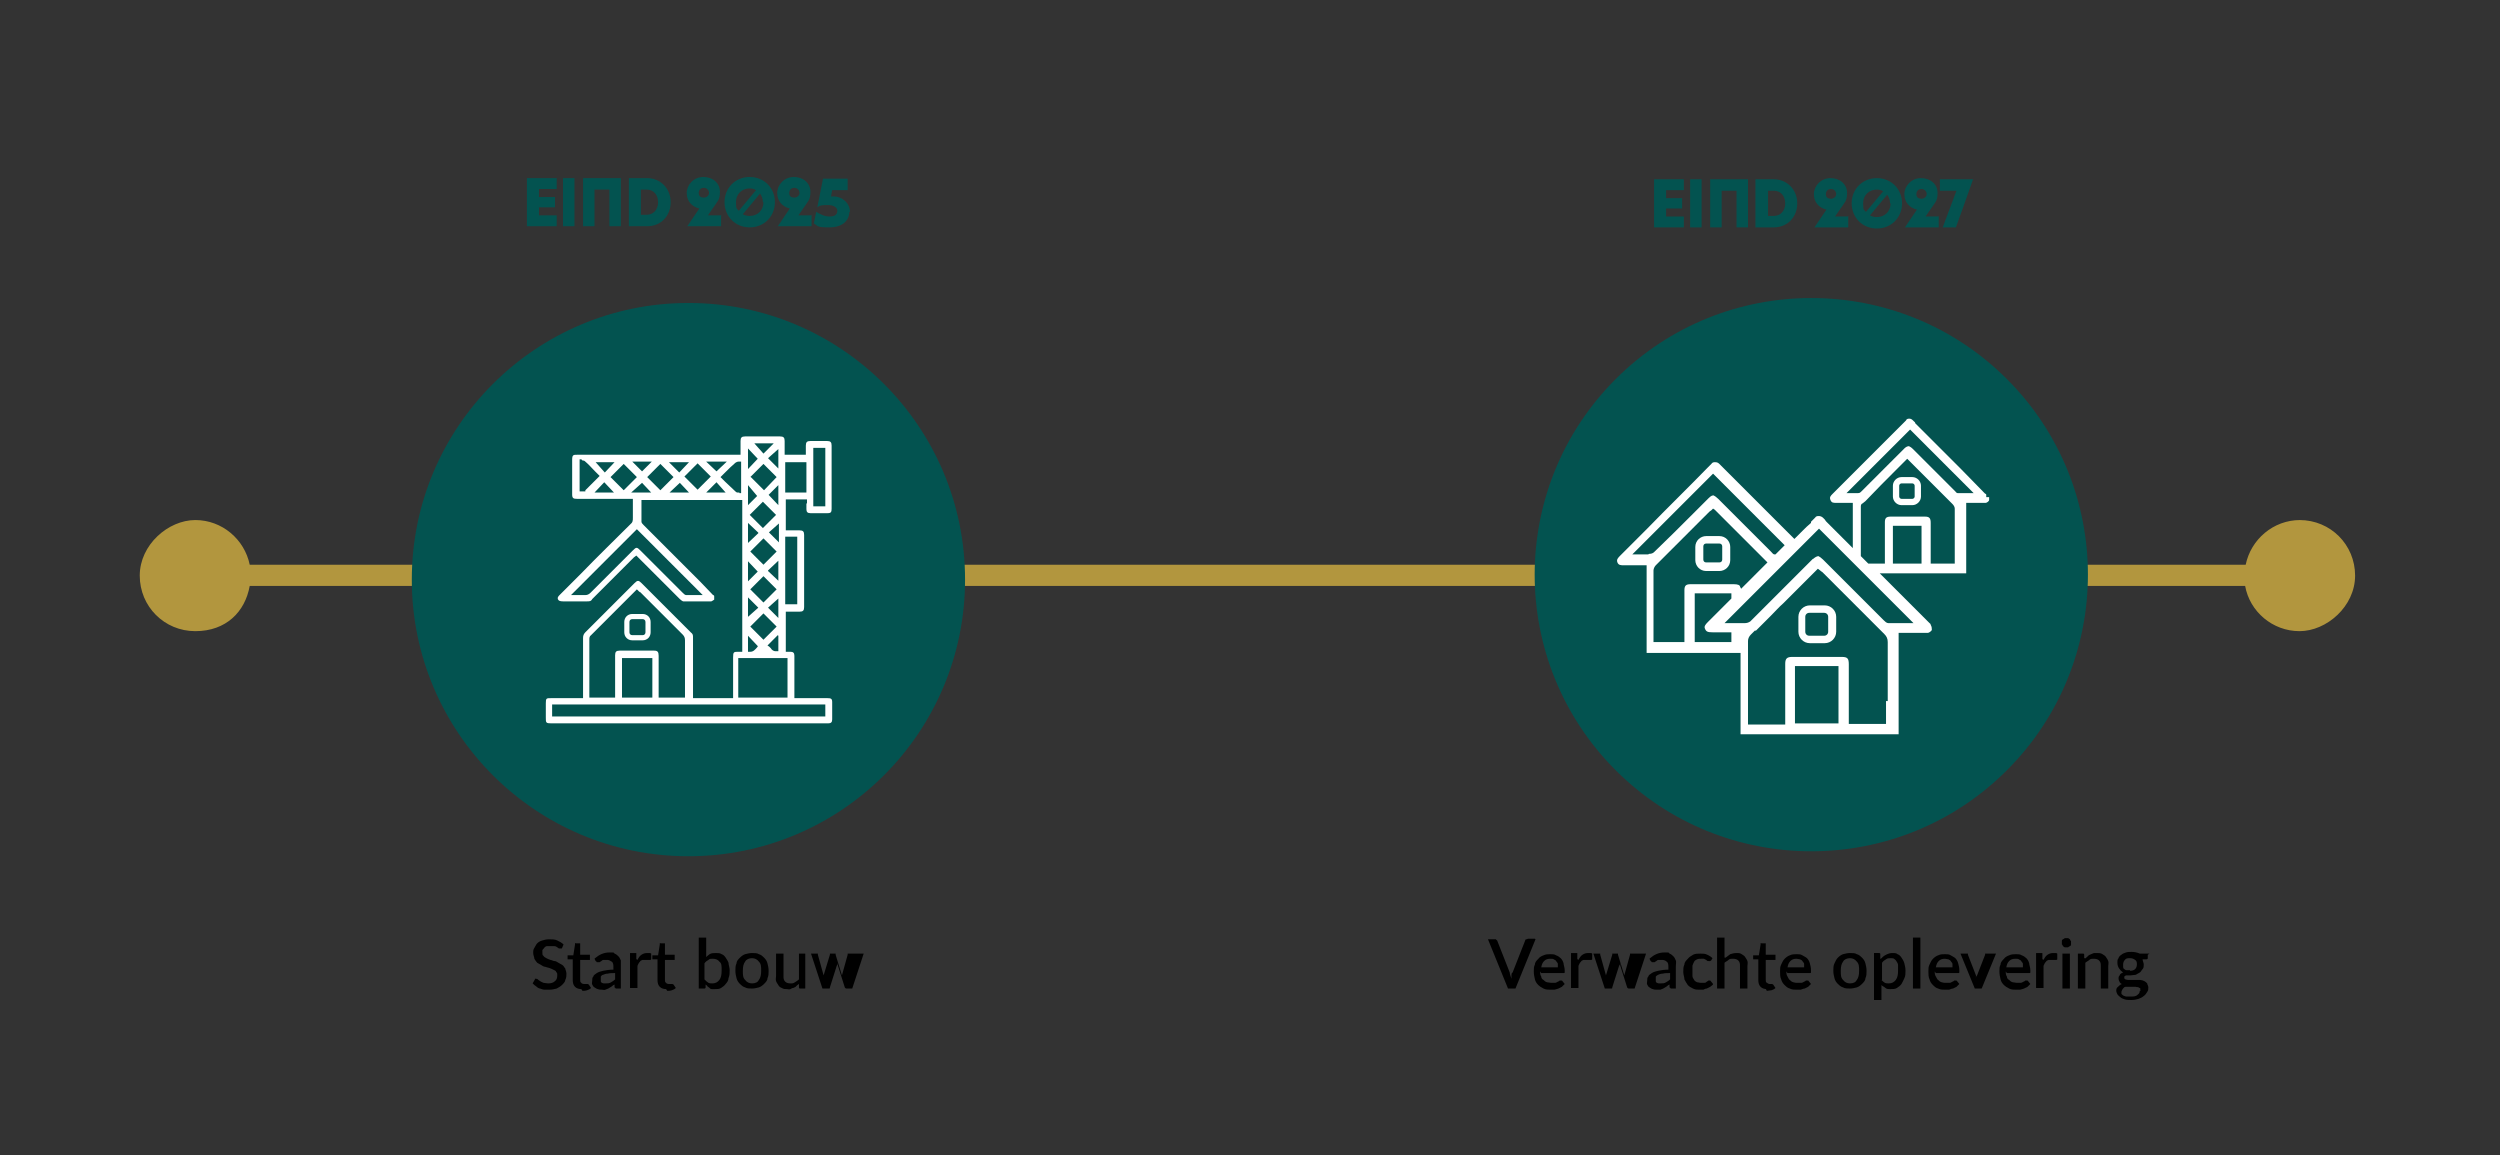 <?xml version="1.0" encoding="UTF-8"?>
<svg id="Laag_1" xmlns="http://www.w3.org/2000/svg" baseProfile="tiny" version="1.2" viewBox="0 0 436.5 201.7">
  <rect x="0" y="0" width="436.5" height="201.7" fill="#333333" stroke="none"/>
  <!-- Generator: Adobe Illustrator 29.5.1, SVG Export Plug-In . SVG Version: 2.1.0 Build 141)  -->
  <path d="M401.6,90.8c-4.7,0-8.6,3.4-9.5,7.8H43.6c-.9-4.4-4.8-7.8-9.5-7.8s-9.7,4.3-9.7,9.7,4.3,9.7,9.7,9.7,8.7-3.4,9.5-7.9h348.4c.8,4.5,4.8,7.9,9.5,7.9s9.7-4.3,9.7-9.7-4.3-9.7-9.7-9.7h0Z" fill="#b2963e"/>
  <circle cx="120.2" cy="101.2" r="48.3" fill="#035350"/>
  <g>
    <path d="M140.8,87.9v1c0,.5.2.7.7.7h3c.6,0,.7-.2.7-.8v-11c0-.6-.2-.8-.8-.8h-2.9c-.6,0-.8.2-.8.8v1.6h-3.7v-2.4c0-.6-.2-.8-.8-.8h-6.1c-.6,0-.8.2-.8.8v2.4h-28.5c-.7,0-.9,0-.9.9v6c0,.7.2.8.9.8h9.7v3.3c0,.5,0,.8-.5,1.2-2.8,2.8-5.7,5.6-8.5,8.5l-3.7,3.7c-.3.3-.5.5-.4.8s.4.4.9.4h4.2c.4,0,.7,0,.9-.4,1.8-1.8,3.6-3.6,5.5-5.5l1.5-1.5s.2-.2.3-.3l.4-.3.2.2.2.2s.2.2.3.3l.9.9,6,6c.2.2.5.4.6.4h4.9c0,0,.4-.2.5-.3,0,0,0-.4,0-.6h0s0-.2-.2-.2h0l-2.2-2.3c-3.3-3.3-6.6-6.6-9.9-9.9-.2-.2-.4-.4-.4-.6v-3.8h17.6v26.5h-.6c-.9,0-1,0-1,1v7.1h-7v-10.6c0-.4,0-.6-.4-.9-2-2-4-4-6.1-6.1l-2.5-2.5c-.5-.5-.7-.5-1.2,0l-2.4,2.4c-2.1,2.1-4.1,4.1-6.2,6.2-.3.3-.4.6-.4,1v10.5h-5.6c-.8,0-.9,0-.9.9v2.5c0,.9,0,1,1,1h48.3c.5,0,.7-.2.7-.7v-3c0-.6-.2-.7-.8-.7h-5.8v-7.4c0-.5-.2-.7-.7-.7h-.8v-7h2.4c.6,0,.8-.2.8-.8v-12.6c0-.6-.2-.8-.8-.8h-2.4v-5.4h3.7v.7h0ZM142,78.2h2.1v10.2h-2.1v-10.2ZM135.5,89.9l-2.3,2.3-2.3-2.3,2.3-2.3,2.3,2.3ZM131,83.3l2.3-2.3,2.3,2.3-2.2,2.3-2.3-2.3h0ZM132.4,93.1l-1.8,1.7v-3.5l1.8,1.7h0ZM133.3,94l2.3,2.3-2.3,2.3-2.3-2.3,2.3-2.3ZM133.3,100.6l2.3,2.3-2.3,2.3-2.3-2.3,2.3-2.3ZM135.9,104.5v3.4l-1.8-1.8,1.8-1.6ZM132.4,106.1l-1.8,1.6v-3.4l1.8,1.8ZM131,109.4l2.3-2.3,2.3,2.3-2.3,2.3-2.3-2.3ZM132.3,112.7v.2c-.5.6-.8.9-1.3.9s0,0-.2,0h-.2v-2.8l1.7,1.8h0ZM135.9,111v2.7h-.5c-.4,0-.7-.3-.8-.5,0,0-.2-.2-.3-.3l-.3-.2,1.8-1.8h0ZM134.1,99.6l1.8-1.7v3.5l-1.8-1.7h0ZM134.2,93l1.8-1.6v3.3l-1.8-1.8h0ZM135.9,88.2l-1.7-1.8,1.7-1.7v3.5ZM135.9,81.8l-1.8-1.8,1.8-1.6v3.4ZM135.1,77.4l-1.8,1.8-1.6-1.8h3.4,0ZM130.6,78.3l1.7,1.8-1.7,1.8v-3.5h0ZM130.6,84.7l1.6,1.9-1.6,1.6v-3.6h0ZM130.6,98l1.7,1.8-1.7,1.7v-3.5ZM126.9,80.6l-1.8,1.7-1.8-1.7h3.6ZM120.3,80.7l-1.7,1.8-1.8-1.8h3.5ZM113.8,80.6l-1.7,1.7-1.7-1.7h3.4ZM107.3,80.7l-1.7,1.8-1.6-1.8h3.4-.1ZM102.2,85.8h-1v-5.6h.3s0,0,.2.2c.2,0,.3,0,.5.2.6.5,1.1,1.1,1.7,1.7l.8.8-.7.7c-.6.6-1.2,1.2-1.8,1.8h0v.2ZM103.8,86l1.7-1.8,1.7,1.8h-3.5,0ZM106.6,83.3l2.3-2.3,2.3,2.3-2.3,2.3-2.3-2.3ZM122.7,103.9h-2.9c-.2,0-.4-.2-.6-.4-1.8-1.8-3.6-3.6-5.4-5.4l-2-2c-.6-.6-.7-.6-1.3,0l-1.5,1.5c-2,2-3.9,3.9-5.9,5.9-.3.3-.6.4-.9.4s0,0,0,0h-2.5l11.5-11.5,11.5,11.5h0ZM110.2,86l1.9-1.7,1.6,1.7h-3.5ZM113,83.3l2.3-2.3,2.3,2.3-2.3,2.3-2.3-2.3ZM116.9,86l1.8-1.7,1.6,1.7h-3.4,0ZM119.5,83.2l2.3-2.3,2.3,2.3-2.3,2.3-2.3-2.3ZM123.3,86l1.8-1.8,1.6,1.8h-3.4,0ZM129.1,86h-.2c-.2,0-.3,0-.5-.2-.6-.6-1.2-1.1-1.8-1.7l-.8-.8.8-.8c.6-.6,1.2-1.2,1.8-1.7,0,0,.3-.2.5-.2h.5v5.5h-.3ZM102.9,111.7c0-.3,0-.6.3-.8,2.2-2.2,4.3-4.3,6.5-6.5l1.2-1.2h0l.3-.3.3.3s.2.2.3.2l2,2c1.8,1.8,3.6,3.6,5.4,5.4.3.3.4.6.4,1v10h-4.6v-7.3c0-.7-.2-.9-.8-.9h-6c-.6,0-.8.2-.8.8v7.4h-4.5v-10.2h-.1ZM113.9,114.9v6.9h-5.3v-6.9h5.3ZM144.1,123v2.1h-47.7v-2.1h47.7ZM137.5,114.9v6.9h-8.6v-6.9h8.6ZM139.2,93.7v11.8h-2.1v-11.8h2.1ZM140.8,86h-3.7v-5.3h3.7v5.3Z" fill="#fff"/>
    <path d="M110.4,111.8h1.8c.8,0,1.4-.6,1.4-1.4v-1.8c0-.8-.6-1.4-1.4-1.4h-1.8c-.8,0-1.4.6-1.4,1.4v1.8c0,.8.6,1.4,1.4,1.4ZM109.9,108.6c0-.3.2-.5.5-.5h1.8c.3,0,.5.2.5.5v1.8c0,.3-.2.5-.5.5h-1.8c-.3,0-.5-.2-.5-.5v-1.8Z" fill="#fff"/>
  </g>
  <circle cx="316.3" cy="100.4" r="48.3" transform="translate(21.6 253) rotate(-45)" fill="#035350"/>
  <g>
    <path d="M346.8,86.7h0v-.3h0s0-.2-.2-.2h0l-4.3-4.4c-2.4-2.4-4.8-4.8-7.2-7.2l-.7-.7s0-.2-.2-.3l-.2-.2c-.2-.2-.4-.3-.6-.3s-.5,0-.6.3l-.5.5h0c-2.8,2.8-5.7,5.7-8.5,8.5l-3.8,3.8c-.4.4-.6.6-.4,1.1s.5.5,1,.5h2.9v7.9l-3.3-3.3h0l-1.3-1.3c0,0-.2-.2-.3-.4l-.3-.3c-.2-.2-.5-.3-.7-.3h0c-.3,0-.5,0-.7.3l-.7.7v.2c-.6.5-1,.9-1.5,1.4l-1.4,1.4-.2-.2c-3.8-3.8-7.5-7.5-11.3-11.3l-1-1s-.2-.2-.3-.3l-.3-.3c-.2-.2-.4-.3-.7-.3s-.5,0-.7.3l-.6.6h0c-3.5,3.6-7.1,7.1-10.6,10.7l-4.7,4.7c-.4.4-.7.7-.5,1.2s.6.5,1.2.5h3.9v15.3h16.4v14.2h27.6v-17.7h5.1c.2,0,.6-.3.7-.5,0-.2,0-.6-.2-.9h0s0-.2-.2-.3l-.2-.2-8.5-8.5h15.1v-12.3h3.4c.2,0,.6-.3.6-.5v-.5h-.5ZM287.8,96.8h-2.8l14.1-14.1,12.5,12.5-1.6,1.6h-.2c-.2,0-.4-.3-.6-.5-1.6-1.6-3.3-3.3-4.9-4.9l-4.3-4.3c-.3-.3-.6-.5-.8-.6h0c-.2,0-.4,0-.9.5l-2.6,2.6c-2.3,2.3-4.6,4.6-6.9,6.8h0c-.2.2-.5.3-.8.3h-.1ZM294.1,103.1h0v9h-5.4v-.3h.3-.3v-12.2c0-.3.2-.7.4-.9l.6-.6h0c2.3-2.3,4.5-4.5,6.8-6.8l1.9-1.9c0,0,.2-.2.4-.3l.3-.3.3.2c0,0,.2.2.3.3l2.6,2.6c2,2,4.1,4.1,6.1,6.1l.2.2-1.8,1.8c-.8.8-1.6,1.6-2.5,2.5l-.3.3-.2-.4c0-.2-.3-.4-1.1-.4h-7.5c-.9,0-1.1.3-1.1,1.1h0ZM302.3,112.1h-6.4v-8.5h6.4v.9l-4.1,4.1c-.5.5-.7.8-.5,1.2.2.5.5.6,1.3.6h3.3v1.7h0ZM321,126.3h-7.6v-10h7.6v10ZM329.3,122.3v4.1h-6.5v-10.4c0-1-.2-1.3-1.2-1.3h-8.7c-.9,0-1.2.3-1.2,1.2v10.6h-6.5v-14.6c0-.4.2-.8.5-1.1l.7-.7h.2l1.5-1.5,1-1c.8-.8,1.5-1.6,2.3-2.3l2.4-2.4c.9-.9,1.8-1.8,2.8-2.8,0,0,.3-.3.4-.4l.4-.4.4.3c0,0,.2.2.4.3l2.9,2.9c2.6,2.6,5.3,5.3,7.9,7.9.4.4.6.8.6,1.4v10.3h-.3ZM333.8,108.8h-4.1c-.3,0-.6-.3-.8-.5-2.6-2.6-5.2-5.2-7.8-7.8l-2.8-2.8c-.3-.3-.6-.5-.8-.6h0c0,0-.3,0-.7.3,0,0-.2.2-.3.2l-8.2,8.2c-.9.9-1.8,1.8-2.7,2.7h0c-.3.2-.6.3-1,.3h-3.5l16.5-16.5,16.5,16.5h-.3ZM335.5,98.4h-5v-6.6h5v6.6ZM341.3,95.9v2.5h-4.2v-7.1c0-.8-.2-1.1-1-1.1h-6c-.8,0-1,.3-1,1v7.2h-2.9l-1.3-1.3h0v-8.6c0-.2,0-.5.3-.6l.5-.4h0c1.8-1.9,3.6-3.7,5.4-5.5l1.5-1.5.2-.2.2-.2.2.2.2.2,2.2,2.2c1.8,1.8,3.6,3.6,5.3,5.3.2.2.4.5.4.8v7.4-.3h-.1ZM343.4,86.1h-1.6s-.2,0-.4-.3c-1.8-1.8-3.7-3.7-5.5-5.5l-1.9-1.9c-.3-.3-.5-.4-.7-.5h0c-.3,0-.6.2-.8.4l-2.7,2.7c-1.6,1.6-3.3,3.3-4.9,4.9h0c-.2.2-.4.2-.5.2s0,0,0,0h-2l11.1-11.1,11.1,11.1h-1.2,0Z" fill="#fff"/>
    <path d="M318.6,105.7h-2.6c-1.1,0-2,.9-2,2v2.6c0,1.1.9,2,2,2h2.6c1.1,0,2-.9,2-2v-2.6c0-1.1-.9-2-2-2ZM319.2,110.3c0,.4-.3.7-.7.7h-2.6c-.4,0-.7-.3-.7-.7v-2.6c0-.4.3-.7.7-.7h2.6c.4,0,.7.3.7.7v2.6Z" fill="#fff"/>
    <path d="M333.9,83.3h-1.9c-.8,0-1.5.7-1.5,1.5v1.9c0,.8.7,1.5,1.5,1.5h1.9c.8,0,1.5-.7,1.5-1.5v-1.9c0-.8-.7-1.5-1.5-1.5h0ZM334.3,86.7c0,.2-.2.4-.4.4h-1.9c-.2,0-.4-.2-.4-.4v-1.9c0-.2.2-.4.4-.4h1.9c.2,0,.4.2.4.4v1.9Z" fill="#fff"/>
    <path d="M300.2,93.6h-2.3c-1,0-1.9.8-1.9,1.9v2.3c0,1,.8,1.9,1.9,1.9h2.3c1,0,1.9-.8,1.9-1.9v-2.3c0-1-.8-1.9-1.9-1.9ZM300.7,97.7c0,.3-.2.5-.5.5h-2.3c-.3,0-.5-.2-.5-.5v-2.3c0-.3.2-.5.5-.5h2.3c.3,0,.5.2.5.5v2.3Z" fill="#fff"/>
  </g>
  <g>
    <path d="M97.2,37.6v1.9h-5.2v-8.4h5.2v1.9h-3.1v1.4h2.8v1.8h-2.8v1.4h3.2-.1Z" fill="#035350"/>
    <path d="M98.3,31.1h2v8.4h-2v-8.4Z" fill="#035350"/>
    <path d="M101.7,31.1h6.7v8.4h-2v-6.4h-2.6v6.4h-2v-8.4h-.1Z" fill="#035350"/>
    <path d="M109.8,31.1h3.2c2.3,0,4.1,1.8,4.1,4.2s-1.7,4.2-4.1,4.2h-3.2v-8.4ZM112.9,37.5c1.2,0,2-.9,2-2.2s-.8-2.2-2-2.2h-1v4.4h1Z" fill="#035350"/>
    <path d="M125.9,37.5v2h-5.9c0,0,2.1-3.1,2.1-3.1-1.3-.3-2.2-1.3-2.2-2.7s1.2-2.8,2.9-2.8,2.9,1.1,2.9,2.6-.5,1.7-1.2,2.8l-.9,1.3h2.4,0ZM123.8,33.7c0-.5-.4-.9-.9-.9s-.9.3-.9.9.4.8.9.8.9-.4.9-.8Z" fill="#035350"/>
    <path d="M135.3,35.3c0,2.5-1.9,4.4-4.4,4.4s-4.4-1.9-4.4-4.4,1.9-4.4,4.4-4.4,4.4,1.9,4.4,4.4ZM129,36.8l3-3.6c-.3-.2-.7-.3-1.1-.3-1.4,0-2.4,1-2.4,2.4s.2,1.1.5,1.5ZM133.2,35.3c0-.6-.2-1.1-.5-1.5l-3,3.6c.3.2.7.3,1.2.3,1.4,0,2.4-1,2.4-2.4h-.1Z" fill="#035350"/>
    <path d="M141.7,37.5v2h-5.9c0,0,2.1-3.1,2.1-3.1-1.3-.3-2.2-1.3-2.2-2.7s1.2-2.8,2.9-2.8,2.9,1.1,2.9,2.6-.5,1.7-1.2,2.8l-.9,1.3h2.4,0ZM139.6,33.7c0-.5-.4-.9-.9-.9s-.9.3-.9.9.4.8.9.8.9-.4.9-.8Z" fill="#035350"/>
    <path d="M148.3,36.9c0,1.7-1.3,2.8-3.5,2.8s-1.9-.2-2.7-.7l.4-2c.9.5,1.5.8,2.4.8s1.3-.4,1.3-1-.7-1-1.6-1-1.4,0-1.9.4h0l1-5h4.3v2h-2.7l-.2,1.1h.4c1.6,0,2.9,1.2,2.9,2.7h-.1Z" fill="#035350"/>
  </g>
  <g>
    <path d="M294,37.8v1.9h-5.2v-8.4h5.2v1.9h-3.1v1.4h2.8v1.8h-2.8v1.4h3.2-.1Z" fill="#035350"/>
    <path d="M295.1,31.3h2v8.4h-2s0-8.4,0-8.4Z" fill="#035350"/>
    <path d="M298.5,31.3h6.7v8.4h-2v-6.4h-2.6v6.4h-2v-8.4h-.1Z" fill="#035350"/>
    <path d="M306.5,31.3h3.2c2.3,0,4.1,1.8,4.1,4.2s-1.7,4.2-4.1,4.2h-3.2v-8.4ZM309.7,37.7c1.2,0,2-.9,2-2.2s-.8-2.2-2-2.2h-1v4.4h1Z" fill="#035350"/>
    <path d="M322.7,37.7v2h-5.9c0,0,2.1-3.1,2.1-3.1-1.3-.3-2.2-1.3-2.2-2.7s1.2-2.8,2.9-2.8,2.9,1.1,2.9,2.6-.5,1.7-1.2,2.8l-.9,1.3h2.4,0ZM320.6,33.9c0-.5-.4-.9-.9-.9s-.9.3-.9.9.4.8.9.8.9-.4.9-.8Z" fill="#035350"/>
    <path d="M332.1,35.5c0,2.5-1.9,4.4-4.4,4.4s-4.4-1.9-4.4-4.4,1.9-4.4,4.4-4.4,4.4,1.9,4.4,4.4ZM325.8,37l3-3.6c-.3-.2-.7-.3-1.1-.3-1.4,0-2.4,1-2.4,2.4s.2,1.1.5,1.5ZM330,35.5c0-.6-.2-1.1-.5-1.5l-3,3.6c.3.2.7.3,1.2.3,1.4,0,2.4-1,2.4-2.4h-.1Z" fill="#035350"/>
    <path d="M338.5,37.7v2h-5.9c0,0,2.1-3.1,2.1-3.1-1.3-.3-2.2-1.3-2.2-2.7s1.2-2.8,2.9-2.8,2.9,1.1,2.9,2.6-.5,1.7-1.2,2.8l-.9,1.3h2.4,0ZM336.4,33.9c0-.5-.4-.9-.9-.9s-.9.3-.9.9.4.8.9.8.9-.4.9-.8Z" fill="#035350"/>
    <path d="M344.5,31.3h0c0,.1-3,8.4-3,8.4h-2.3l2.4-6.4h-2.9v-2s5.8,0,5.8,0Z" fill="#035350"/>
  </g>
  <g>
    <path d="M98.1,165.4s0,.1,0,.2h-.5s-.2-.1-.3-.2-.3-.2-.5-.2h-1.3c-.2,0-.3.1-.5.3,0,.1-.2.2-.3.4v.5c0,.2,0,.4.2.5,0,.1.3.3.5.4.2.1.4.2.7.3.2,0,.5.2.7.2.3,0,.5.2.7.3s.5.3.7.4.3.4.5.6c0,.2.2.5.2.9s0,.7-.2,1.1c0,.3-.3.6-.6.9s-.6.4-.9.6c-.4.1-.8.2-1.3.2h-.8c-.3,0-.5-.1-.8-.2-.2,0-.5-.2-.7-.4-.2-.1-.4-.3-.6-.5l.4-.7h0c0-.2,0-.1.2-.1s.2,0,.3.1c0,0,.2.2.4.3s.3.2.6.3c.2,0,.5.1.8.1.5,0,.9-.1,1.2-.4.3-.2.4-.6.4-1s0-.4-.2-.6c0-.2-.3-.3-.5-.4-.2-.1-.4-.2-.7-.3s-.5-.1-.7-.2c-.3,0-.5-.2-.7-.3s-.5-.3-.7-.4c-.2-.2-.3-.4-.5-.7,0-.3-.2-.6-.2-1s0-.6.2-.9.3-.6.5-.8.5-.4.9-.5c.3-.1.7-.2,1.2-.2s1,0,1.4.2.8.4,1.1.7l-.3.7v-.2Z"/>
    <path d="M101.6,172.7c-.5,0-.9-.1-1.2-.4-.3-.3-.4-.7-.4-1.2v-3.6h-.9v-.7h1c0-.1.3-1.9.3-1.9,0,0,0-.1,0-.2s0,0,.2,0h.7v2h1.7v.9h-1.7v3.5c0,.2,0,.4.2.5,0,.1.3.2.4.2h.7s0,0,.2.1l.4.6c-.2.2-.4.3-.7.4s-.6.1-.8.1l-.2-.3Z"/>
    <path d="M103.9,167.3c.7-.6,1.5-1,2.5-1s.7,0,.9.2c.3.1.5.3.7.5s.3.5.4.7c0,.3,0,.6,0,1v3.9h-.9c0,0,0-.1-.2-.2v-.5c-.3.1-.4.3-.6.4-.2.1-.3.2-.5.3s-.3.1-.5.2-.4,0-.6,0-.5,0-.7-.1c-.2,0-.4-.2-.6-.3-.2-.1-.3-.3-.4-.5s0-.4,0-.7,0-.5.2-.7c0-.2.3-.4.6-.6s.7-.3,1.1-.4c.5-.1,1.1-.2,1.8-.2v-.4c0-.4,0-.8-.3-1s-.5-.3-.8-.3h-.6c-.2,0-.3.1-.4.2,0,0-.2.1-.3.2h-.5s0-.1-.2-.2l-.2-.4h0ZM107.3,169.9c-.5,0-.8,0-1.2.1-.3,0-.6.1-.8.2-.2,0-.3.2-.4.3,0,.1,0,.3,0,.4v.4c0,.1,0,.2.2.3,0,0,.2.1.3.1h.4c.3,0,.6,0,.9-.2.2-.1.5-.3.7-.5v-1.1h0Z"/>
    <path d="M111.3,167.6c.2-.4.4-.7.7-.9s.6-.3,1-.3h.4c0,0,.2,0,.3.1v1c0,0,0,.1-.2.1h-1.3c0,0-.3.1-.4.2,0,.1-.2.2-.3.4,0,.1-.2.3-.2.5v3.8h-1.3v-6.1h1.1s0,.1,0,.3v.8h.1Z"/>
    <path d="M116.4,172.7c-.5,0-.9-.1-1.2-.4-.3-.3-.4-.7-.4-1.2v-3.6h-.9v-.7h1c0-.1.3-1.9.3-1.9,0,0,0-.1,0-.2s0,0,.2,0h.7v2h1.7v.9h-1.7v3.5c0,.2,0,.4.2.5,0,.1.3.2.4.2h.7s0,0,.2.1l.4.6c-.2.2-.4.3-.7.4s-.6.1-.8.1l-.2-.3Z"/>
    <path d="M123.1,167.3c.3-.3.5-.5.8-.7s.7-.2,1.1-.2.7,0,1,.2c.3.1.5.3.7.6s.4.6.5.9c0,.4.2.8.2,1.3s0,.9-.2,1.4c0,.4-.3.8-.5,1-.2.3-.5.5-.8.7s-.7.2-1.1.2h-.5c0,0-.3,0-.4-.2,0,0-.3-.2-.4-.3,0-.1-.2-.2-.3-.3v.5s0,.2-.2.2h-1v-8.9h1.3v3.6h-.2ZM123.1,171.1c.2.2.4.4.6.5s.4.1.7.1c.5,0,.9-.2,1.2-.6s.4-.9.4-1.7,0-1.2-.4-1.5c-.2-.3-.6-.5-1.1-.5s-.6,0-.8.2c-.2.1-.5.3-.7.6v2.8h0Z"/>
    <path d="M131.3,166.4c.5,0,.9,0,1.2.2.4.1.7.4.9.6.3.3.5.6.6,1s.2.8.2,1.3,0,.9-.2,1.3c0,.4-.3.7-.6,1s-.6.5-.9.6c-.4.1-.8.2-1.2.2s-.9,0-1.2-.2c-.4-.1-.7-.4-.9-.6-.3-.3-.5-.6-.6-1s-.2-.8-.2-1.3,0-.9.2-1.3c0-.4.3-.7.6-1s.6-.5.9-.6c.4-.1.8-.2,1.2-.2ZM131.3,171.7c.6,0,1-.2,1.2-.6.3-.4.4-.9.4-1.6s0-1.2-.4-1.6c-.3-.4-.7-.6-1.2-.6s-1,.2-1.2.6c-.3.4-.4.9-.4,1.6s0,1.2.4,1.6c.3.4.7.6,1.2.6Z"/>
    <path d="M140.6,166.5v6.1h-.8c-.2,0-.3,0-.3-.2v-.6c-.2.1-.4.3-.5.4,0,.1-.3.2-.5.3-.2,0-.3.1-.5.2s-.4,0-.6,0c-.3,0-.6,0-.9-.2-.3-.1-.5-.3-.6-.5s-.3-.4-.4-.7,0-.6,0-.9v-3.9h1.3v3.9c0,.4,0,.7.3,1,.2.2.5.3.9.3s.5,0,.8-.2.5-.3.7-.5v-4.5h1.3-.1Z"/>
    <path d="M150.8,166.5l-2,6.1h-1c0,0-.2,0-.3-.2l-1.2-3.8v-.6c0,.2,0,.4-.2.6l-1.2,3.8c0,.2,0,.2-.3.2h-1l-2-6.1h1.2s0,.1,0,.2l1,3.6c0,.2,0,.3,0,.5v.5c0-.2,0-.3,0-.5,0-.2,0-.3,0-.5l1.1-3.6s0-.1,0-.2h1s0,.1,0,.2l1.1,3.6c0,.2,0,.3,0,.5s0,.3,0,.5v-.5c0-.2,0-.3,0-.5l1-3.6s0-.1,0-.2h1.8Z"/>
  </g>
  <g>
    <path d="M268.1,164l-3.5,8.6h-1.3l-3.5-8.6h1.4s0,.1.2.2l2.2,5.6c0,.3.2.7.3,1.1,0-.2,0-.4,0-.6,0-.2,0-.4.2-.5l2.2-5.6s0-.2.2-.2.2-.1.3-.1h1.2Z"/>
    <path d="M268.9,169.6c0,.3,0,.6.2.9,0,.3.2.5.4.6.2.2.3.3.6.4.2,0,.5.1.7.1h.7c.2,0,.3-.1.5-.2,0,0,.3-.1.3-.2h.3c0,0,.2,0,.2.1l.4.5c-.2.2-.3.3-.5.5-.2.1-.4.2-.6.3s-.4.1-.7.2h-.7c-.4,0-.8,0-1.2-.2s-.7-.4-.9-.6c-.3-.3-.5-.6-.6-1s-.2-.9-.2-1.4,0-.8.2-1.2c0-.4.3-.7.6-1,.2-.3.6-.5.9-.6.4-.2.8-.2,1.2-.2s.7,0,1,.2c.3.1.6.3.8.5s.4.5.5.9c0,.3.2.7.2,1.2s0,.3,0,.4c0,0,0,.1-.2.1h-3.9l-.2-.3ZM272,168.9v-.6c0-.2-.2-.3-.3-.5s-.3-.2-.4-.3-.4-.1-.6-.1c-.5,0-.8.1-1.1.4-.3.3-.4.6-.5,1.1h3-.1Z"/>
    <path d="M275.6,167.6c.2-.4.4-.7.7-.9s.6-.3,1-.3h.4c0,0,.2,0,.3.1v1c0,0,0,.1-.2.1h-1.3c0,0-.3.1-.4.2,0,.1-.2.2-.3.4,0,.1-.2.3-.2.5v3.8h-1.3v-6.1h1.1s0,.1,0,.3v.8h.1Z"/>
    <path d="M287.4,166.5l-2,6.1h-1c0,0-.2,0-.3-.2l-1.2-3.8v-.6c0,.2,0,.4-.2.6l-1.2,3.8c0,.2,0,.2-.3.2h-1l-2-6.1h1.2s0,.1,0,.2l1,3.6c0,.2,0,.3,0,.5v.5c0-.2,0-.3,0-.5,0-.2,0-.3,0-.5l1.1-3.6s0-.1,0-.2h1s0,.1,0,.2l1.1,3.6c0,.2,0,.3,0,.5s0,.3,0,.5v-.5c0-.2,0-.3,0-.5l1-3.6s0-.1,0-.2h1.8Z"/>
    <path d="M288.1,167.3c.7-.6,1.5-1,2.5-1s.7,0,.9.2c.3.1.5.3.7.5s.3.5.4.7,0,.6,0,1v3.9h-.9s0-.1-.2-.2v-.5c-.3.1-.4.3-.6.4-.2.1-.3.2-.5.3s-.3.1-.5.2h-.6c-.2,0-.5,0-.7-.1-.2,0-.4-.2-.6-.3-.2-.1-.3-.3-.4-.5s0-.4,0-.7,0-.5.2-.7c0-.2.3-.4.6-.6s.7-.3,1.1-.4c.5-.1,1.1-.2,1.8-.2v-.4c0-.4,0-.8-.3-1-.2-.2-.5-.3-.8-.3h-.6c-.2,0-.3.1-.4.2,0,0-.2.1-.3.2h-.5s0-.1-.2-.2l-.2-.4h0ZM291.5,169.9c-.5,0-.8,0-1.2.1-.3,0-.6.1-.8.2s-.3.2-.4.3c0,.1,0,.3,0,.4v.4c0,.1,0,.2.2.3,0,0,.2.1.3.1h.4c.3,0,.6,0,.9-.2.2-.1.5-.3.7-.5v-1.1h0Z"/>
    <path d="M298.6,167.7h0c0,.2,0,.1-.2.1h-.2c-.1,0-.2-.1-.3-.2,0,0-.2-.1-.4-.2h-.5c-.2,0-.5,0-.7.1s-.4.2-.5.4-.2.4-.3.7c0,.3,0,.6,0,.9s0,.7,0,.9c0,.3.2.5.3.7s.3.3.5.4c.2,0,.4.1.7.1h.6c.2,0,.3-.1.4-.2,0,0,.2-.1.3-.2h.2s.2,0,.2.1l.4.5c0,.2-.3.3-.5.5-.2.1-.4.2-.6.3-.2,0-.4.1-.6.2h-.7c-.4,0-.7,0-1.1-.2s-.6-.3-.9-.6c-.2-.3-.4-.6-.6-1,0-.4-.2-.8-.2-1.3s0-.9.2-1.3c0-.4.3-.7.6-1,.2-.3.6-.5.9-.7.4-.2.8-.2,1.3-.2s.8,0,1.2.2.6.3.9.6l-.3.5h0Z"/>
    <path d="M301.3,167.2c.3-.2.5-.4.8-.6.3-.1.7-.2,1.1-.2s.6,0,.9.2.5.3.6.5.3.4.4.7,0,.6,0,.9v3.9h-1.3v-3.9c0-.4,0-.7-.3-1-.2-.2-.5-.3-.9-.3s-.6,0-.8.2-.5.3-.7.5v4.5h-1.3v-8.9h1.3v3.5h.1Z"/>
    <path d="M308.6,172.7c-.5,0-.9-.1-1.2-.4s-.4-.7-.4-1.2v-3.6h-.9v-.7h1c0-.1.3-1.9.3-1.9,0,0,0-.1,0-.2s0,0,.2,0h.7v2h1.7v.9h-1.7v3.5c0,.2,0,.4.2.5s.3.2.4.2h.5c.1,0,0,0,0,0h0s0,0,.2.1l.4.6c-.2.2-.4.3-.7.4-.3,0-.6.1-.8.1l-.2-.3Z"/>
    <path d="M311.9,169.6c0,.3,0,.6.2.9s.2.5.4.6c.2.2.3.3.6.4s.5.1.7.1h.7c.2,0,.3-.1.5-.2,0,0,.3-.1.3-.2h.3c0,0,.2,0,.2.1l.4.5c-.2.2-.3.3-.5.5-.2.1-.4.2-.6.3-.2,0-.4.1-.7.2h-.7c-.4,0-.8,0-1.2-.2-.4-.1-.7-.4-.9-.6-.3-.3-.5-.6-.6-1-.2-.4-.2-.9-.2-1.4s0-.8.2-1.2.3-.7.6-1,.6-.5.9-.6c.4-.2.8-.2,1.2-.2s.7,0,1,.2.6.3.8.5.4.5.5.9.2.7.2,1.2,0,.3,0,.4c0,0,0,.1-.2.1h-3.9l-.2-.3ZM315,168.9v-.6c0-.2-.2-.3-.3-.5s-.3-.2-.4-.3c-.2,0-.4-.1-.6-.1-.5,0-.8.1-1.1.4-.3.3-.4.6-.5,1.1h3-.1Z"/>
    <path d="M323,166.4c.5,0,.9,0,1.2.2.4.1.7.4.9.6.3.3.5.6.6,1s.2.8.2,1.3,0,.9-.2,1.3c0,.4-.3.7-.6,1s-.6.5-.9.6c-.4.1-.8.2-1.2.2s-.9,0-1.2-.2c-.4-.1-.7-.4-.9-.6-.3-.3-.5-.6-.6-1s-.2-.8-.2-1.3,0-.9.2-1.3.3-.7.6-1,.6-.5.9-.6c.4-.1.8-.2,1.2-.2ZM323,171.7c.6,0,1-.2,1.2-.6.3-.4.4-.9.4-1.6s0-1.2-.4-1.6c-.3-.4-.7-.6-1.2-.6s-1,.2-1.2.6c-.3.4-.4.9-.4,1.6s0,1.2.4,1.6c.3.4.7.6,1.2.6Z"/>
    <path d="M328.4,167.4c.3-.3.5-.5.9-.7s.7-.3,1.1-.3.7,0,.9.2c.3.1.5.3.7.6s.4.6.5,1,.2.8.2,1.3,0,.9-.2,1.3-.3.7-.5,1-.5.5-.8.7-.7.2-1.1.2-.7,0-.9-.2-.5-.3-.7-.5v2.6h-1.3v-8.2h.8c.2,0,.3,0,.3.2v.8ZM328.5,171.1c.2.2.4.4.6.5s.5.1.7.1c.5,0,.9-.2,1.2-.6s.4-.9.4-1.6v-1c0-.3-.2-.5-.3-.7s-.3-.3-.4-.4-.4-.1-.6-.1c-.3,0-.6,0-.8.2-.2.1-.5.3-.7.6v3Z"/>
    <path d="M335.3,163.7v8.9h-1.3v-8.9h1.3Z"/>
    <path d="M337.8,169.6c0,.3,0,.6.2.9s.2.5.4.6c.2.2.3.3.6.4s.5.1.7.1h.7c.2,0,.3-.1.5-.2,0,0,.3-.1.3-.2h.3c0,0,.2,0,.2.1l.4.5c-.2.2-.3.3-.5.5-.2.1-.4.2-.6.3-.2,0-.4.1-.7.2h-.7c-.4,0-.8,0-1.2-.2-.4-.1-.7-.4-.9-.6-.3-.3-.5-.6-.6-1-.2-.4-.2-.9-.2-1.4s0-.8.2-1.2.3-.7.6-1,.6-.5.9-.6c.4-.2.8-.2,1.2-.2s.7,0,1,.2.6.3.8.5.4.5.5.9.2.7.2,1.2,0,.3,0,.4c0,0,0,.1-.2.1h-3.9l-.2-.3ZM340.9,168.9v-.6c0-.2-.2-.3-.3-.5s-.3-.2-.4-.3c-.2,0-.4-.1-.6-.1-.5,0-.8.1-1.1.4-.3.3-.4.6-.5,1.1h3-.1Z"/>
    <path d="M348.5,166.5l-2.5,6.1h-1.2l-2.5-6.1h1.3s0,.1,0,.2l1.4,3.6c0,.2,0,.3,0,.5s0,.3,0,.5c0-.2,0-.3,0-.5s0-.3.2-.5l1.4-3.6s0-.1,0-.2h1.4Z"/>
    <path d="M350.2,169.6c0,.3,0,.6.2.9,0,.3.2.5.4.6.2.2.3.3.6.4.2,0,.5.1.7.1h.7c.2,0,.3-.1.5-.2,0,0,.3-.1.3-.2h.3c0,0,.2,0,.2.1l.4.5c-.2.2-.3.3-.5.5-.2.1-.4.2-.6.3s-.4.1-.7.2h-.7c-.4,0-.8,0-1.2-.2s-.7-.4-.9-.6c-.3-.3-.5-.6-.6-1s-.2-.9-.2-1.4,0-.8.2-1.2c0-.4.3-.7.6-1,.2-.3.6-.5.9-.6.4-.2.8-.2,1.2-.2s.7,0,1,.2c.3.1.6.3.8.5s.4.5.5.9c0,.3.2.7.2,1.2s0,.3,0,.4c0,0,0,.1-.2.1h-3.9l-.2-.3ZM353.2,168.9v-.6c0-.2-.2-.3-.3-.5s-.3-.2-.4-.3-.4-.1-.6-.1c-.5,0-.8.1-1.1.4-.3.3-.4.6-.5,1.1h3-.1Z"/>
    <path d="M356.8,167.6c.2-.4.4-.7.7-.9s.6-.3,1-.3h.4c0,0,.2,0,.3.1v1c0,0,0,.1-.2.1h-1.3c0,0-.3.1-.4.2,0,.1-.2.2-.3.4,0,.1-.2.3-.2.5v3.8h-1.3v-6.1h1.1c0,0,0,.1,0,.3v.8h.1Z"/>
    <path d="M361.6,164.6v.3c0,.1,0,.2-.2.3s-.2.1-.3.2h-.6c0,0-.2-.1-.3-.2s0-.2-.2-.3v-.6c0-.1,0-.2.2-.3s.2-.1.3-.2h.6c0,0,.2.1.3.2s0,.2.2.3v.3ZM361.4,166.5v6.1h-1.3v-6.1h1.3Z"/>
    <path d="M364.2,167.3c0-.1.3-.3.4-.4,0-.1.3-.2.5-.3s.3-.1.5-.2h.6c.3,0,.6,0,.9.2s.5.3.6.5.3.4.4.7,0,.6,0,.9v3.9h-1.3v-3.9c0-.4,0-.7-.3-1-.2-.2-.5-.3-.9-.3s-.6,0-.8.2-.5.3-.7.5v4.5h-1.3v-6.1h.8c.2,0,.3,0,.3.2v.6h.2Z"/>
    <path d="M375,166.7v.5c0,.2,0,.3-.3.3h-.6c0,.3.2.6.2.9s0,.6-.2.8-.3.5-.5.6-.5.3-.7.4c-.3,0-.6.1-.9.1h-.8c0,0-.2.1-.3.2v.2c0,.1,0,.2.2.3,0,0,.3.1.5.1h2.1c.2,0,.5.1.7.2.2.1.3.2.5.4,0,.2.2.4.2.7s0,.5-.2.8-.3.5-.6.7c-.2.2-.6.4-.9.5s-.8.2-1.2.2-.9,0-1.2-.1-.6-.2-.8-.4-.4-.3-.5-.5-.2-.4-.2-.6,0-.5.3-.7c.2-.2.4-.4.7-.5-.2,0-.3-.2-.4-.3,0-.1-.2-.3-.2-.6s0-.4.2-.6c0-.2.3-.4.6-.5-.3-.2-.5-.4-.7-.7s-.3-.6-.3-1,0-.6.2-.8c0-.2.3-.5.5-.6.2-.2.5-.3.8-.4s.6-.1,1-.1,1,.1,1.4.3h1.7l-.3.2ZM373.7,172.9c0-.1,0-.2,0-.3s-.2-.1-.3-.2-.3,0-.5-.1h-1.8c-.2,0-.3.2-.5.4,0,.1-.2.3-.2.5v.3c0,.1.2.2.3.3s.3.1.5.2h.7c.6,0,1,0,1.3-.3.3-.2.4-.4.4-.7h.2ZM371.9,169.5c.4,0,.7-.1.9-.3s.3-.5.3-.8,0-.6-.3-.8-.5-.3-.9-.3-.7,0-.9.3c-.2.2-.3.5-.3.8v.4c0,.1,0,.3.2.4,0,0,.2.2.4.2h.6Z"/>
  </g>
</svg>